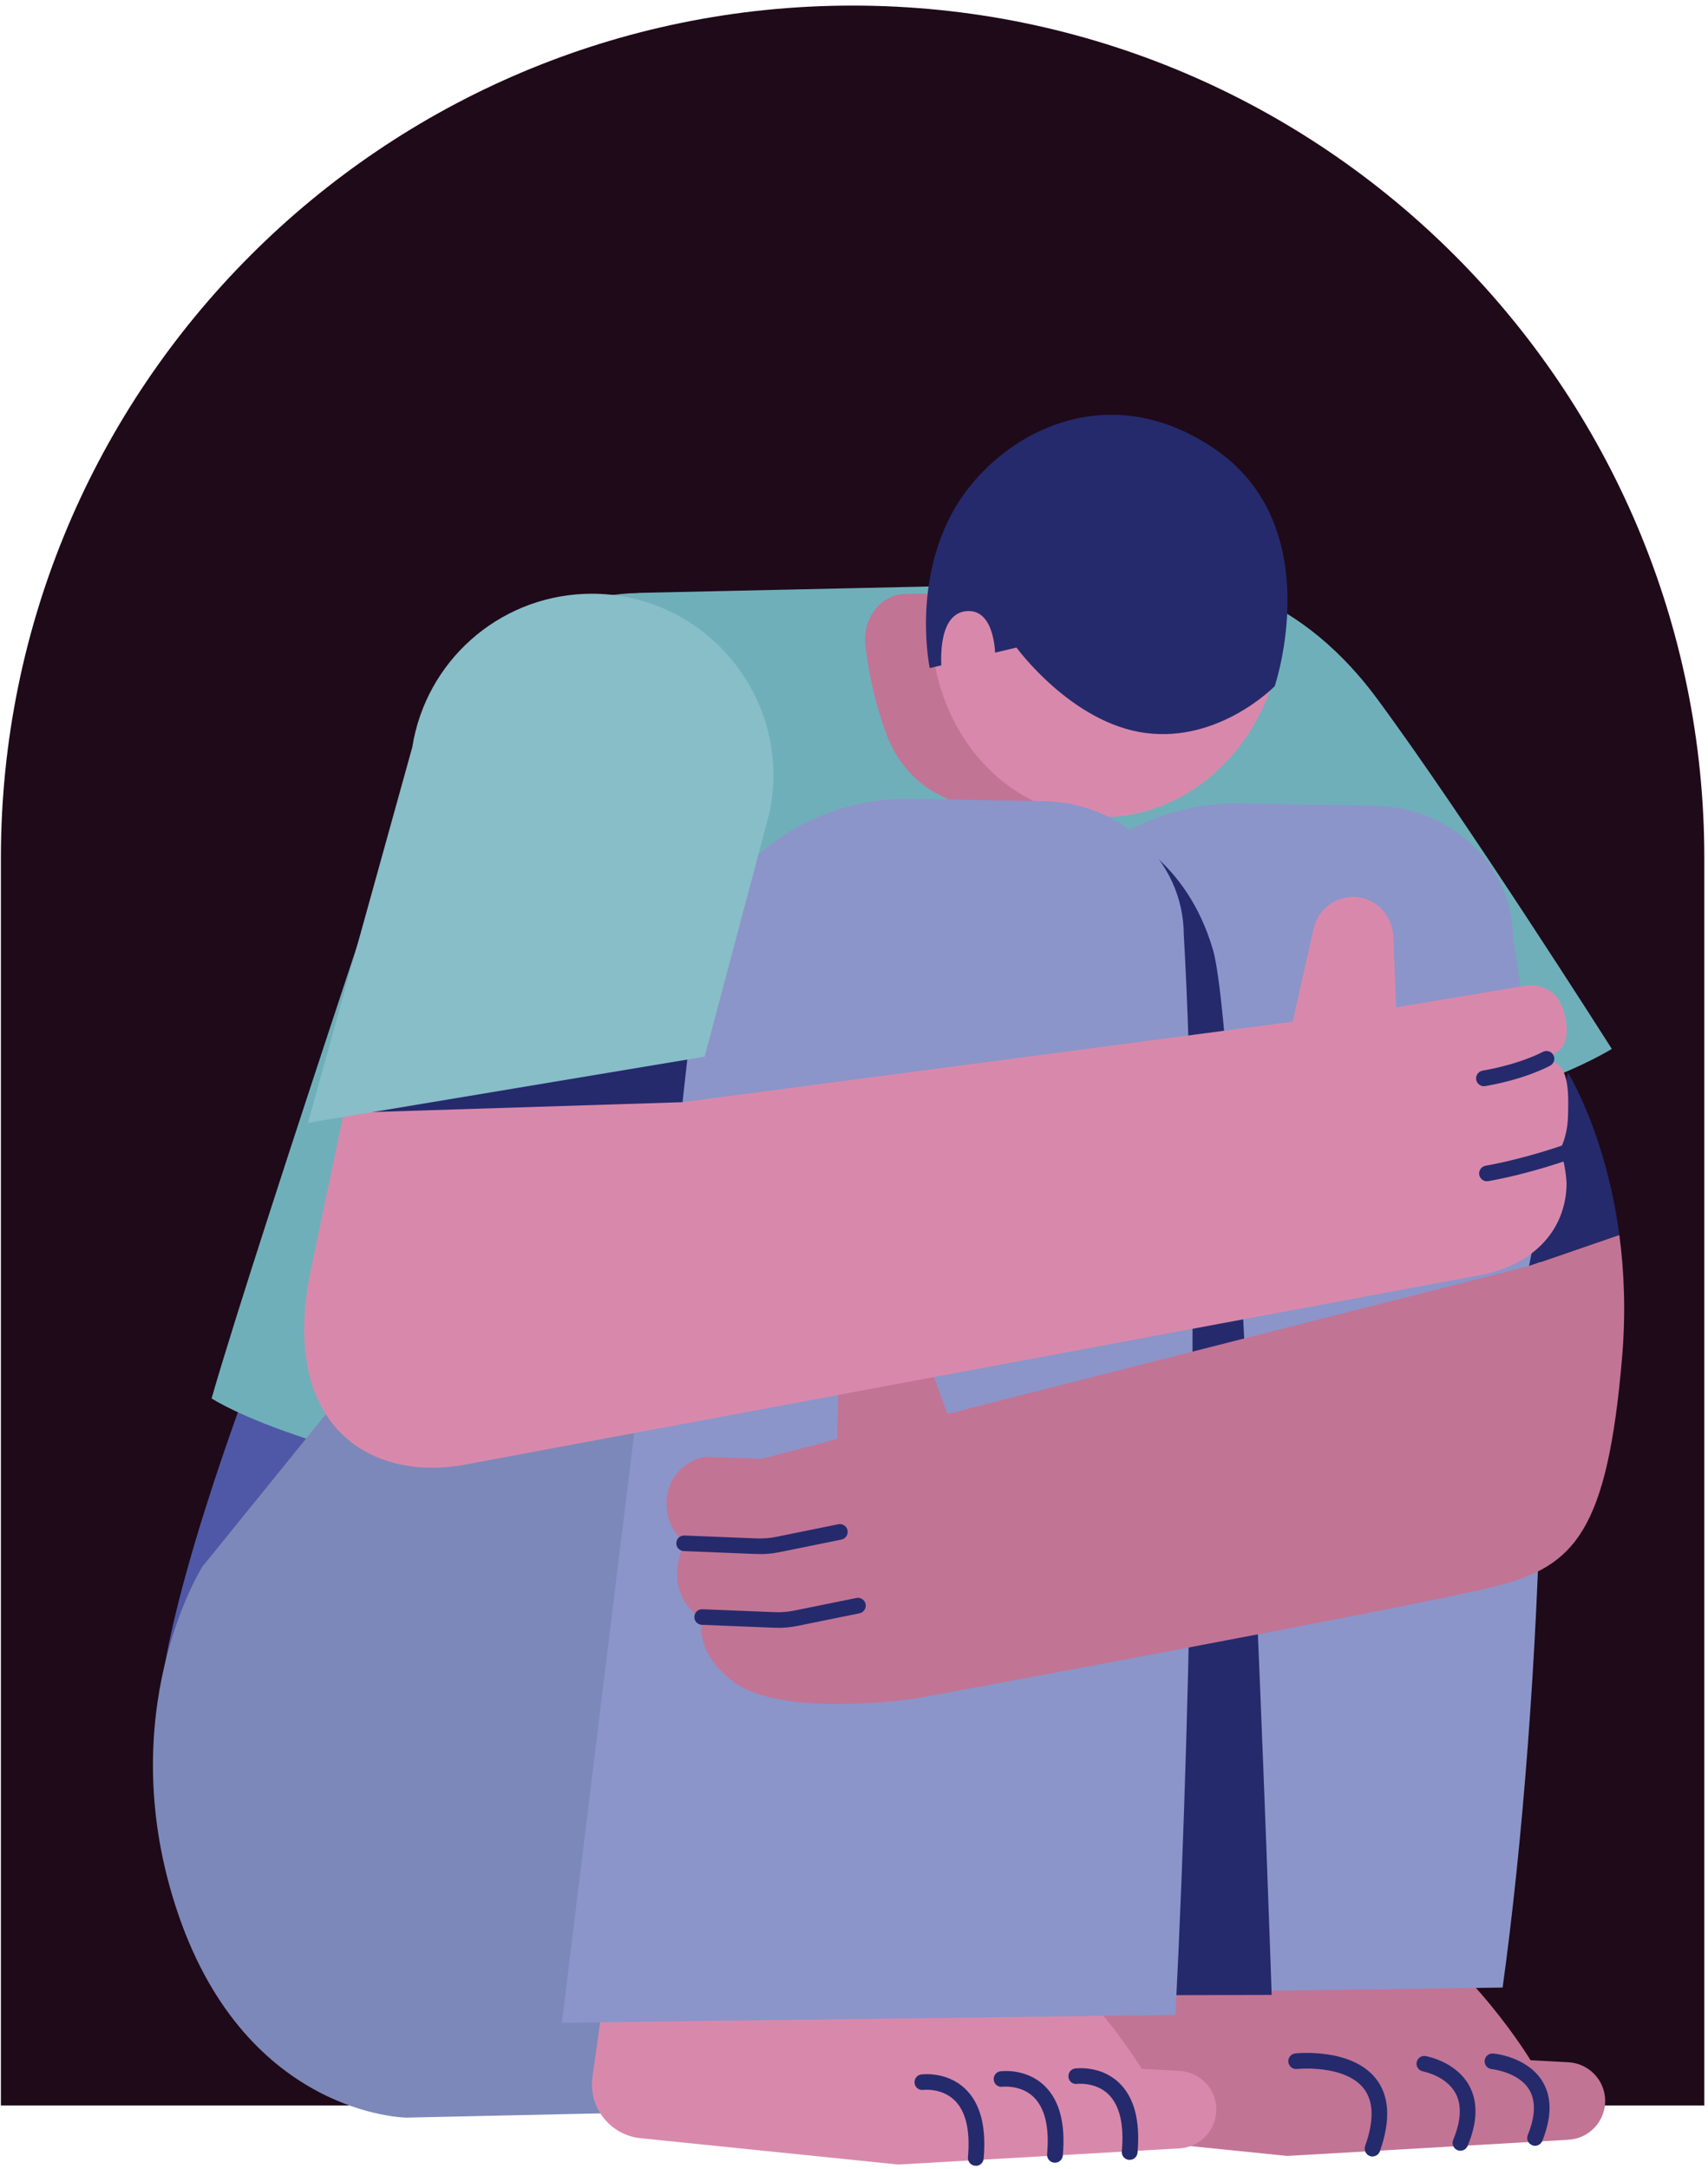 <?xml version="1.0" encoding="UTF-8"?> <svg xmlns="http://www.w3.org/2000/svg" width="223" height="283" viewBox="0 0 223 283" fill="none"><g clip-path="url(#clip0_17_9017)"><path d="M111.317 0.729C172.688 0.729 222.518 50.576 222.518 111.968V274.74H0.117V111.968C0.117 50.576 49.947 0.729 111.317 0.729Z" fill="#1F0A19"></path><path d="M33.142 178.645C33.142 178.645 19.901 212.917 20.776 226.097C57.661 201.19 56.357 181.7 56.357 181.7L33.142 178.645Z" fill="#4F58A6"></path><path d="M59.161 85.972C59.161 85.972 33.701 161.354 27.625 182.478C27.625 182.478 42.254 192.256 87.047 196.551C131.841 200.845 142.738 200.118 142.738 200.118L151.093 83.857L59.161 85.972Z" fill="#6FAFBA"></path><path d="M155.547 75.779C155.547 75.779 168.392 75.779 179.768 91.14C191.144 106.5 210.445 136.874 210.445 136.874C210.445 136.874 199.944 143.332 187.347 144.175C174.749 145.017 162.63 144.67 162.63 144.67L155.547 75.779Z" fill="#6FAFBA"></path><path d="M83.297 77.367L155.548 75.782C167.139 75.6 176.204 86.055 174.685 97.864L162.037 195.957L56.715 187.021L57.309 98.376C60.38 86.154 71.013 77.582 83.297 77.384V77.367Z" fill="#6FAFBA"></path><path d="M26.422 204.429L90.219 125.71L192.619 125.396L181.029 273.534L53.087 276.326C53.087 276.326 32.366 276.177 23.318 249.916C14.27 223.654 26.422 204.429 26.422 204.429Z" fill="#7C88B9"></path><path d="M123.818 77.441L118.27 77.491C115.018 77.524 112.574 80.662 112.987 84.213C113.35 87.351 114.093 91.315 115.645 95.577C119.178 105.305 128.656 106.577 139.569 106.28C150.483 105.982 151.721 95.709 151.441 91.712C151.176 87.698 149.443 79.126 149.443 79.126L123.818 77.441Z" fill="#C27495"></path><path d="M167.407 83.244C168.921 69.049 159.924 56.45 147.312 55.104C134.699 53.758 123.247 64.174 121.734 78.37C120.22 92.565 129.217 105.164 141.829 106.51C154.442 107.856 165.893 97.44 167.407 83.244Z" fill="#D889AB"></path><path d="M132.715 84.5C132.715 84.5 139.897 94.377 149.573 95.649C159.248 96.921 166.43 89.538 166.43 89.538C166.43 89.538 173.48 68.727 158.604 58.585C143.728 48.444 129.38 57.462 124.262 67.025C119.143 76.572 121.389 87.176 121.389 87.176L132.715 84.5Z" fill="#252A6C"></path><path d="M129.944 85.836C129.944 85.836 130.076 79.295 126.081 79.758C122.085 80.22 122.96 87.636 122.96 87.636L129.944 85.819V85.836Z" fill="#D889AB"></path><path d="M130.75 251.217L128.125 269.897C127.564 273.861 130.42 277.511 134.416 277.908L168.048 281.327L204.801 279.213C207.526 279.047 209.639 276.752 209.573 274.026C209.507 271.384 207.41 269.253 204.785 269.104L199.832 268.84C199.832 268.84 192.071 255.924 180.894 249.383C169.716 242.843 130.767 251.2 130.767 251.2L130.75 251.217Z" fill="#C27495"></path><path d="M179.206 281.409C179.091 281.409 178.975 281.393 178.86 281.343C178.331 281.162 178.051 280.567 178.232 280.039C179.421 276.702 179.355 274.175 178.034 272.507C175.557 269.369 169.382 269.963 169.333 269.98C168.771 270.046 168.276 269.633 168.21 269.072C168.144 268.51 168.557 268.014 169.118 267.948C169.415 267.915 176.465 267.222 179.636 271.235C181.419 273.481 181.584 276.686 180.164 280.716C180.015 281.129 179.619 281.393 179.206 281.393V281.409Z" fill="#252A6C"></path><path d="M190.67 280.649C190.538 280.649 190.406 280.633 190.274 280.567C189.762 280.352 189.514 279.758 189.729 279.229C190.769 276.735 190.868 274.687 190.042 273.151C188.804 270.855 185.816 270.31 185.783 270.294C185.238 270.194 184.858 269.666 184.957 269.121C185.056 268.576 185.568 268.196 186.129 268.295C186.295 268.328 190.092 269.005 191.826 272.16C192.981 274.274 192.915 276.933 191.611 280.022C191.446 280.418 191.066 280.649 190.67 280.649Z" fill="#252A6C"></path><path d="M200.411 280.004C200.279 280.004 200.147 279.987 200.032 279.921C199.503 279.706 199.256 279.112 199.47 278.6C200.477 276.122 200.527 274.124 199.652 272.67C198.248 270.358 194.798 270.011 194.765 269.995C194.203 269.945 193.79 269.45 193.84 268.888C193.889 268.326 194.385 267.913 194.946 267.963C195.128 267.963 199.421 268.392 201.385 271.597C202.624 273.628 202.624 276.238 201.369 279.36C201.204 279.756 200.824 280.004 200.428 280.004H200.411Z" fill="#252A6C"></path><path d="M178.601 105.123C189.002 104.925 197.505 112.639 197.538 122.301C203.994 160.983 201.336 222.21 196.185 259.356L116.074 260.43L132.998 128.412C134.731 115.248 146.619 105.19 160.851 104.826L178.584 105.123H178.601Z" fill="#8B95C9"></path><path d="M146.236 108.727C146.236 108.727 154.904 112.063 158.372 123.955C161.855 135.847 166.033 260.316 166.033 260.316L145.328 260.366L146.236 108.743V108.727Z" fill="#252A6C"></path><path d="M79.981 252.323L77.356 271.004C76.794 274.968 79.651 278.618 83.646 279.014L117.279 282.45L154.032 280.336C156.756 280.17 158.869 277.875 158.803 275.149C158.737 272.507 156.64 270.376 154.015 270.227L149.062 269.963C149.062 269.963 141.302 257.047 130.124 250.506C118.946 243.966 79.997 252.323 79.997 252.323H79.981Z" fill="#D889AB"></path><path d="M147.491 281.839C147.491 281.839 147.425 281.839 147.392 281.839C146.83 281.789 146.418 281.294 146.467 280.732C146.781 277.214 146.187 274.72 144.701 273.267C143.016 271.648 140.655 271.929 140.639 271.929C140.078 272.012 139.566 271.615 139.5 271.054C139.434 270.492 139.813 269.98 140.375 269.914C140.507 269.897 143.71 269.485 146.104 271.78C148.085 273.663 148.894 276.735 148.515 280.914C148.465 281.443 148.019 281.839 147.507 281.839H147.491Z" fill="#252A6C"></path><path d="M137.737 282.208C137.737 282.208 137.671 282.208 137.638 282.208C137.077 282.159 136.664 281.663 136.713 281.102C137.027 277.583 136.433 275.089 134.947 273.636C133.263 272.017 130.901 272.298 130.885 272.298C130.324 272.381 129.812 271.984 129.746 271.423C129.68 270.861 130.059 270.349 130.621 270.283C130.753 270.267 133.939 269.854 136.35 272.15C138.331 274.032 139.14 277.105 138.761 281.283C138.711 281.812 138.265 282.208 137.753 282.208H137.737Z" fill="#252A6C"></path><path d="M127.401 282.604C127.401 282.604 127.335 282.604 127.302 282.604C126.741 282.554 126.328 282.059 126.377 281.497C126.691 277.979 126.097 275.485 124.611 274.048C122.927 272.429 120.566 272.71 120.549 272.71C119.988 272.793 119.476 272.396 119.41 271.835C119.344 271.273 119.723 270.761 120.285 270.695C120.417 270.679 123.604 270.266 126.014 272.562C127.995 274.445 128.804 277.517 128.425 281.695C128.375 282.224 127.929 282.62 127.418 282.62L127.401 282.604Z" fill="#252A6C"></path><path d="M135.605 104.549C146.007 104.351 154.51 112.163 154.559 121.958C156.607 157.667 155.699 219.175 153.47 262.927L73.359 263.951L90.035 128.085C91.769 114.756 103.624 104.582 117.872 104.219L135.605 104.533V104.549Z" fill="#8B95C9"></path><path d="M204.702 139.945L199.633 165.199L211.422 161.136C209.638 147.824 204.702 139.945 204.702 139.945Z" fill="#252A6C"></path><path d="M199.652 165.201L123.686 184.509L121.49 178.414C120.549 175.821 118.006 174.153 115.249 174.335C112.046 174.549 109.536 177.175 109.47 180.38L109.305 187.779L99.497 190.356L92.233 190.108C89.062 190.537 86.784 193.378 87.048 196.566C87.23 198.812 87.89 199.704 89.31 201.405C86.338 208.508 91.688 211.216 91.688 211.216C91.688 211.216 90.367 215.329 95.683 219.392C102.156 224.331 119.624 221.622 119.624 221.622C119.624 221.622 185.188 209.565 195.376 206.972C205.563 204.378 209.855 199.869 211.787 177.093C212.283 171.18 212.051 165.829 211.424 161.154L199.635 165.217L199.652 165.201Z" fill="#C27495"></path><path d="M99.2 202.78C99.034 202.78 98.869 202.78 98.704 202.78L89.277 202.4C88.715 202.383 88.269 201.904 88.302 201.343C88.319 200.781 88.781 200.352 89.359 200.368L98.787 200.748C99.629 200.781 100.487 200.715 101.313 200.55L109.453 198.898C109.998 198.783 110.543 199.146 110.658 199.691C110.774 200.236 110.41 200.781 109.866 200.897L101.726 202.549C100.9 202.714 100.058 202.796 99.216 202.796L99.2 202.78Z" fill="#252A6C"></path><path d="M101.559 212.401C101.394 212.401 101.229 212.401 101.064 212.401L91.636 212.021C91.075 212.005 90.629 211.526 90.662 210.964C90.678 210.402 91.141 209.956 91.719 209.99L101.146 210.369C101.988 210.402 102.847 210.336 103.672 210.171L111.812 208.52C112.357 208.404 112.902 208.767 113.017 209.312C113.133 209.857 112.77 210.402 112.225 210.518L104.085 212.17C103.26 212.335 102.418 212.417 101.576 212.417L101.559 212.401Z" fill="#252A6C"></path><path d="M203.63 130.679C202.689 128.978 200.641 128.218 198.759 128.697L182.281 131.455L181.935 122.586C181.984 119.778 179.92 117.284 177.113 117.053C174.422 116.838 172.094 118.622 171.516 121.149L168.775 133.322L89.111 143.826C88.682 143.859 89.771 137.616 89.854 137.186L44.878 145.23L40.388 166.652C36.722 186.472 48.676 193.36 60.745 191.113L193.327 166.371C199.667 165.182 204.406 160.987 204.538 154.529C204.472 152.927 204.158 151.424 203.712 149.987C204.323 148.715 204.67 147.295 204.719 145.693C204.769 143.595 204.984 139.614 203.101 138.706L202.028 138.177L203.498 137.12C205.099 135.882 204.67 132.562 203.63 130.679Z" fill="#D889AB"></path><path d="M194.14 154.146C193.661 154.146 193.232 153.799 193.133 153.304C193.034 152.742 193.414 152.214 193.958 152.115C199.06 151.206 203.914 149.488 203.964 149.472C204.492 149.274 205.07 149.555 205.268 150.083C205.466 150.612 205.186 151.19 204.657 151.388C204.459 151.454 199.605 153.188 194.305 154.13C194.239 154.13 194.19 154.13 194.124 154.13L194.14 154.146Z" fill="#252A6C"></path><path d="M193.742 141.742C193.263 141.742 192.834 141.395 192.734 140.899C192.635 140.338 193.015 139.809 193.56 139.71C198.563 138.835 201.386 137.282 201.419 137.266C201.914 137.001 202.525 137.167 202.806 137.662C203.087 138.158 202.905 138.769 202.41 139.049C202.278 139.116 199.289 140.784 193.923 141.725C193.857 141.725 193.808 141.725 193.742 141.725V141.742Z" fill="#252A6C"></path><path d="M89.111 143.825L44.879 145.229L89.854 137.186L89.111 143.825Z" fill="#252A6C"></path><path d="M100.537 105.725C103.46 90.678 91.556 76.854 76.25 77.498C64.973 77.977 55.595 86.335 53.828 97.5L40.207 146.521L92.001 137.883L100.554 105.725H100.537Z" fill="#87BEC8"></path></g><defs><clipPath id="clip0_17_9017"><rect width="222.4" height="281.873" fill="white" transform="translate(0.117 0.729)"></rect></clipPath></defs></svg> 